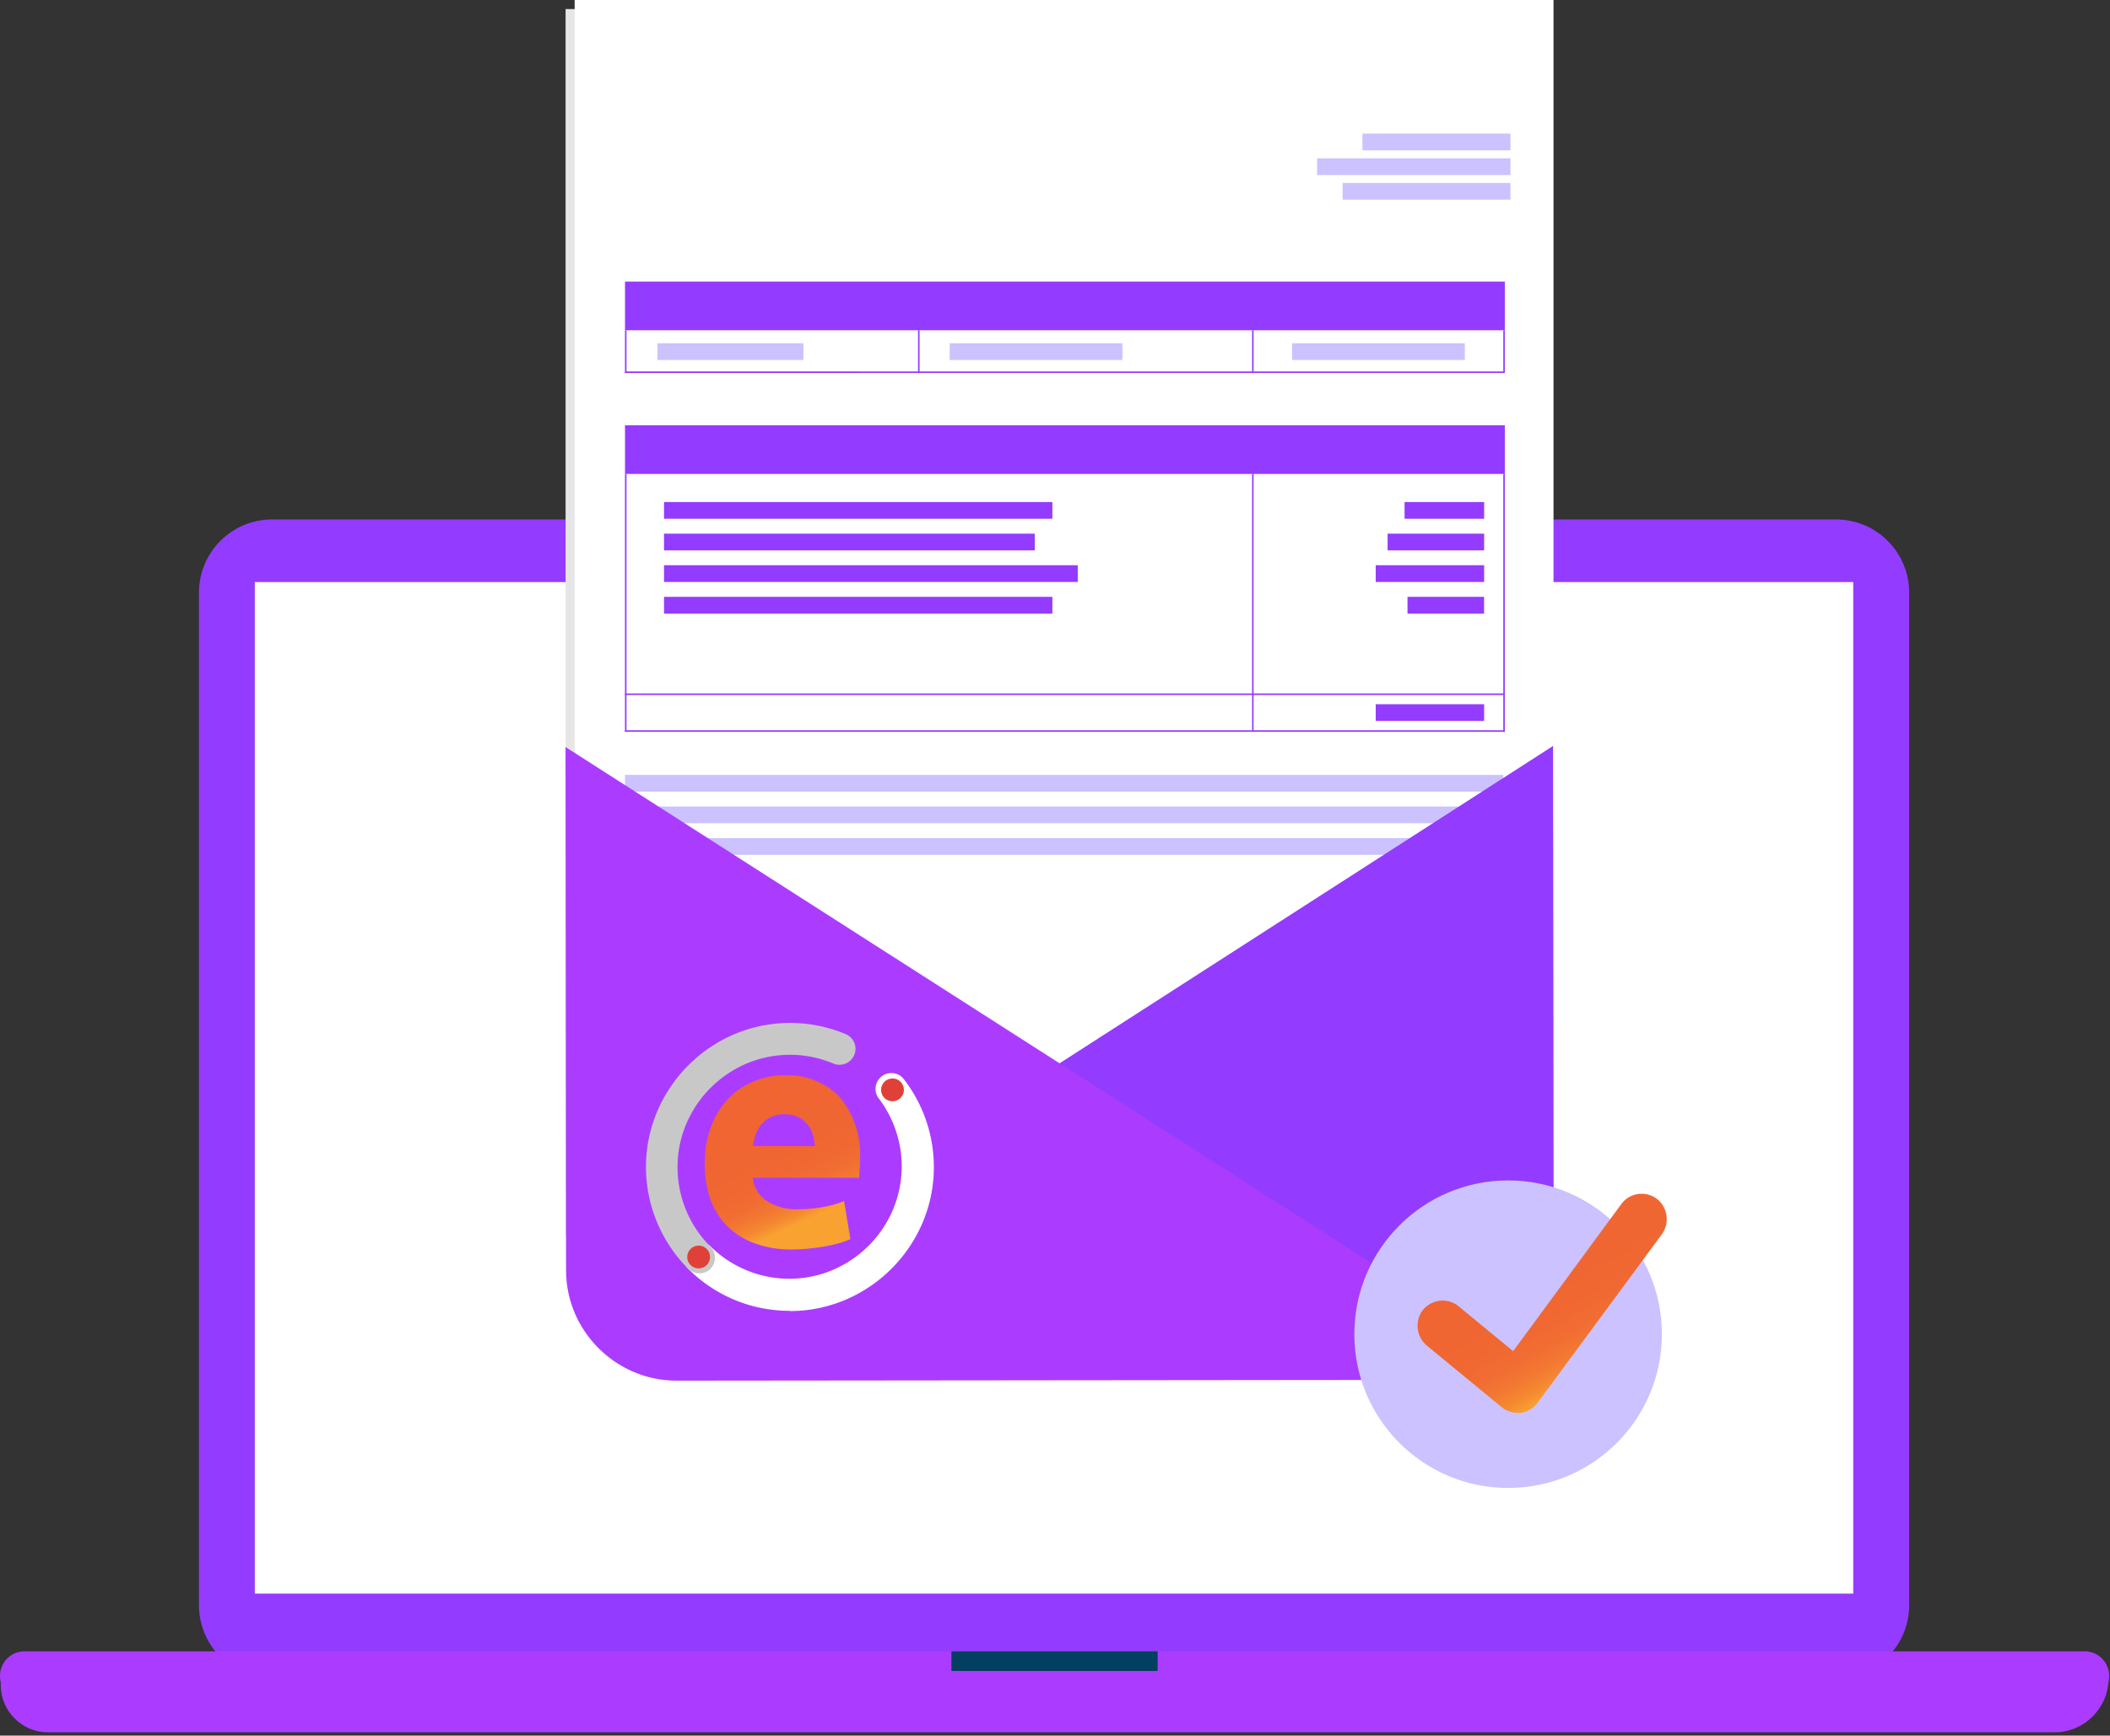 <svg viewBox="0 0 451 371" xmlns="http://www.w3.org/2000/svg" fill-rule="evenodd" clip-rule="evenodd" stroke-linejoin="round" stroke-miterlimit="2"><rect x="0" y="0" width="451" height="371" fill="#333333" stroke="none"/><path d="M408.069 126.663c0-8.624-7.002-15.626-15.625-15.626l-334.288.001c-8.623-.001-15.625 7.001-15.625 15.625v216.468c0 8.624 7.002 15.625 15.625 15.625h334.288c8.623 0 15.625-7.001 15.625-15.625V126.663z" fill="#933cff"/><path fill="#fff" d="M54.463 124.425h341.653v216.222H54.463z"/><path d="M.137 358.753h450.551v.016c0 6.322-5.203 11.525-11.525 11.525H10.228c-5.522 0-10.066-4.544-10.066-10.066v-1.475H.137z" fill="#ab3cff" fill-rule="nonzero"/><path d="M450.816 358.225a5.25 5.25 0 00-5.247-5.247H5.247A5.25 5.25 0 000 358.225a5.25 5.25 0 005.247 5.247h440.322a5.25 5.25 0 005.247-5.247z" fill="#ab3cff"/><path fill="#033f60" d="M203.362 352.978h44.081v4.203h-44.081z"/><path fill="#e6e6e6" d="M120.891 1.938h209.225v262.316H120.891z"/><path fill="#fff" d="M122.828 0h209.225v262.316H122.828z"/><path fill="#933cff" d="M133.588 60.188h188.059v10.406H133.588z"/><path fill="#cbc2ff" d="M133.588 165.637h187.731v3.575H133.588zm0 6.757h187.731v3.575H133.588zm0 6.756h187.731v3.575H133.588zm0 35.912h45.1v3.575h-45.1zm0 5.275h41.338v3.575h-41.338z"/><path fill="#fff" d="M133.588 90.903h188.059v65.194H133.588z"/><path fill="#cbc2ff" d="M133.588 225.597h50.509v3.575h-50.509zM291.206 28.566h31.647v3.575h-31.647zm-9.69 5.272h41.337v3.575h-41.337zm5.462 5.271h35.875v3.575h-35.875zM140.531 73.375h31.194v3.575h-31.194zm62.453 0h36.931v3.575h-36.931zm73.185 0H313.1v3.575h-36.931z"/><path fill="#933cff" d="M141.928 107.313h83.013v3.575h-83.013zm158.288 0h17.012v3.575h-17.012zm-3.625 6.756h20.637v3.575h-20.637zm-2.541 6.756h23.178v3.575H294.05zm0 29.709h23.178v3.575H294.05zm6.794-22.95h16.372v3.575h-16.372zm-158.916-13.515h79.25v3.575h-79.25zm0 6.756h88.438v3.575h-88.438zm0 6.759h83.013v3.575h-83.013zm-8.34-48.181h188.059v.328H133.588z"/><path d="M133.913 79.728l-.001-9.134h-.328v9.134h.328zm62.64 0v-9.134h-.328v9.134h.328zm71.4 0v-9.134h-.328v9.134h.328zm53.694 0v-9.134h-.328v9.134h.328zM133.588 90.903h188.059v10.406H133.588zm0 65.194h188.059v.328H133.588zm0-7.863h188.059v.328H133.588z" fill="#933cff"/><path d="M133.912 156.425v-55.116h-.328v55.116h.328zm134.041 0v-55.116h-.328v55.116h.328zm53.694 0v-55.116h-.328v55.116h.328z" fill="#933cff"/><path d="M321.647 220.491a8.718 8.718 0 01-.516 2.931 8.806 8.806 0 01-2.037 3.197 8.636 8.636 0 01-6.128 2.5h-41.982c-4.694-.089-8.507-3.975-8.507-8.671 0-4.695 3.813-8.581 8.507-8.67h41.978c4.765.007 8.682 3.929 8.682 8.694l.003.019z" fill="#ab3cff" fill-rule="nonzero"/><path d="M331.941 159.494l-105.438 67.812-105.625-67.625.113 111.875c.006 12.932 10.649 23.569 23.581 23.569h.012l163.9-.163c12.927-.013 23.557-10.654 23.557-23.581v-.025l-.1-111.862z" fill="#ab3cff" fill-rule="nonzero"/><path d="M331.953 159.494l.1 111.875a23.508 23.508 0 01-8.494 18.125l-97.056-62.188 105.45-67.812z" fill="#933cff" fill-rule="nonzero"/><circle cx="322.35" cy="285.191" r="32.869" fill="#cbc2ff"/><path d="M324.366 302.003a5.4 5.4 0 01-3.438-1.25l-15.881-13.062a5.57 5.57 0 01-1.25-7.188 5.413 5.413 0 018.003-1.25l11.628 9.575 23.125-31.459a5.4 5.4 0 018.066-.703 5.543 5.543 0 01.515 7.271l-26.425 35.838a5.374 5.374 0 01-3.687 2.241 5.981 5.981 0 01-.656 0v-.013z" fill="url(#_Linear1)" fill-rule="nonzero"/><path d="M150.637 248.775a21.52 21.52 0 011.447-8.228 17.745 17.745 0 013.775-5.891 15.938 15.938 0 015.41-3.562 17 17 0 016.29-1.25 15.558 15.558 0 0111.875 4.606 19.128 19.128 0 014.375 13.541c0 .59 0 1.25-.062 1.925-.063.675-.088 1.25-.138 1.837h-22.684a6.633 6.633 0 002.894 4.906 11.533 11.533 0 006.859 1.825 29.643 29.643 0 005.409-.503 20.84 20.84 0 004.329-1.25l1.347 8.125c-.695.327-1.415.597-2.154.807-.983.293-1.983.529-2.993.706-1.094.2-2.279.378-3.522.503a34.5 34.5 0 01-3.775.2 22.266 22.266 0 01-8.306-1.409 16.203 16.203 0 01-5.85-3.863 15.334 15.334 0 01-3.438-5.813 22.913 22.913 0 01-1.087-7.212zM174.155 245a10.302 10.302 0 00-.428-2.5 6.29 6.29 0 00-1.144-2.153 6.113 6.113 0 00-1.95-1.563 6.294 6.294 0 00-2.918-.603 6.582 6.582 0 00-2.894.578 5.83 5.83 0 00-2.013 1.51 6.665 6.665 0 00-1.25 2.187c-.285.813-.499 1.65-.64 2.5l13.237.044z" fill="url(#_Linear2)" fill-rule="nonzero"/><path d="M168.831 280.197a30.55 30.55 0 01-21.756-9.01 3.374 3.374 0 01-.918-2.315 3.394 3.394 0 013.378-3.378 3.38 3.38 0 012.309.912 24.018 24.018 0 0016.882 6.938c13.171 0 24.009-10.838 24.009-24.009 0-5.187-1.68-10.236-4.788-14.388a3.384 3.384 0 01-.805-2.191 3.4 3.4 0 013.384-3.385c1.116 0 2.162.552 2.793 1.473a30.77 30.77 0 016.287 18.637c0 16.878-13.888 30.766-30.765 30.766h-.01v-.05z" fill="#fff" fill-rule="nonzero"/><circle cx="190.766" cy="232.969" r="2.441" fill="#df4138"/><path d="M149.466 272.178a3.335 3.335 0 01-2.391-.994 30.788 30.788 0 01-9.001-21.749c0-16.885 13.894-30.779 30.778-30.779 4.089 0 8.137.815 11.907 2.397a3.412 3.412 0 012.098 3.145 3.423 3.423 0 01-3.407 3.407 3.42 3.42 0 01-1.309-.261 24.026 24.026 0 00-9.302-1.874c-13.178 0-24.022 10.843-24.022 24.021a24.033 24.033 0 007.024 16.975 3.401 3.401 0 010 4.781 3.322 3.322 0 01-2.375.937v-.006z" fill="#c8c8c8" fill-rule="nonzero"/><circle cx="149.328" cy="268.694" r="2.441" fill="#df4138"/><defs><linearGradient id="_Linear1" x1="0" y1="0" x2="1" y2="0" gradientUnits="userSpaceOnUse" gradientTransform="rotate(59.992 -67.736 416.183) scale(30.242)"><stop offset="0" stop-color="#f06532"/><stop offset=".5" stop-color="#f06732"/><stop offset=".68" stop-color="#f16e32"/><stop offset=".8" stop-color="#f37932"/><stop offset=".91" stop-color="#f58a31"/><stop offset=".99" stop-color="#f9a031"/><stop offset="1" stop-color="#f9a231"/></linearGradient><linearGradient id="_Linear2" x1="0" y1="0" x2="1" y2="0" gradientUnits="userSpaceOnUse" gradientTransform="rotate(65.627 -102.664 247.688) scale(22.863)"><stop offset="0" stop-color="#f06532"/><stop offset=".5" stop-color="#f06732"/><stop offset=".68" stop-color="#f16e32"/><stop offset=".8" stop-color="#f37932"/><stop offset=".91" stop-color="#f58a31"/><stop offset=".99" stop-color="#f9a031"/><stop offset="1" stop-color="#f9a231"/></linearGradient></defs></svg>